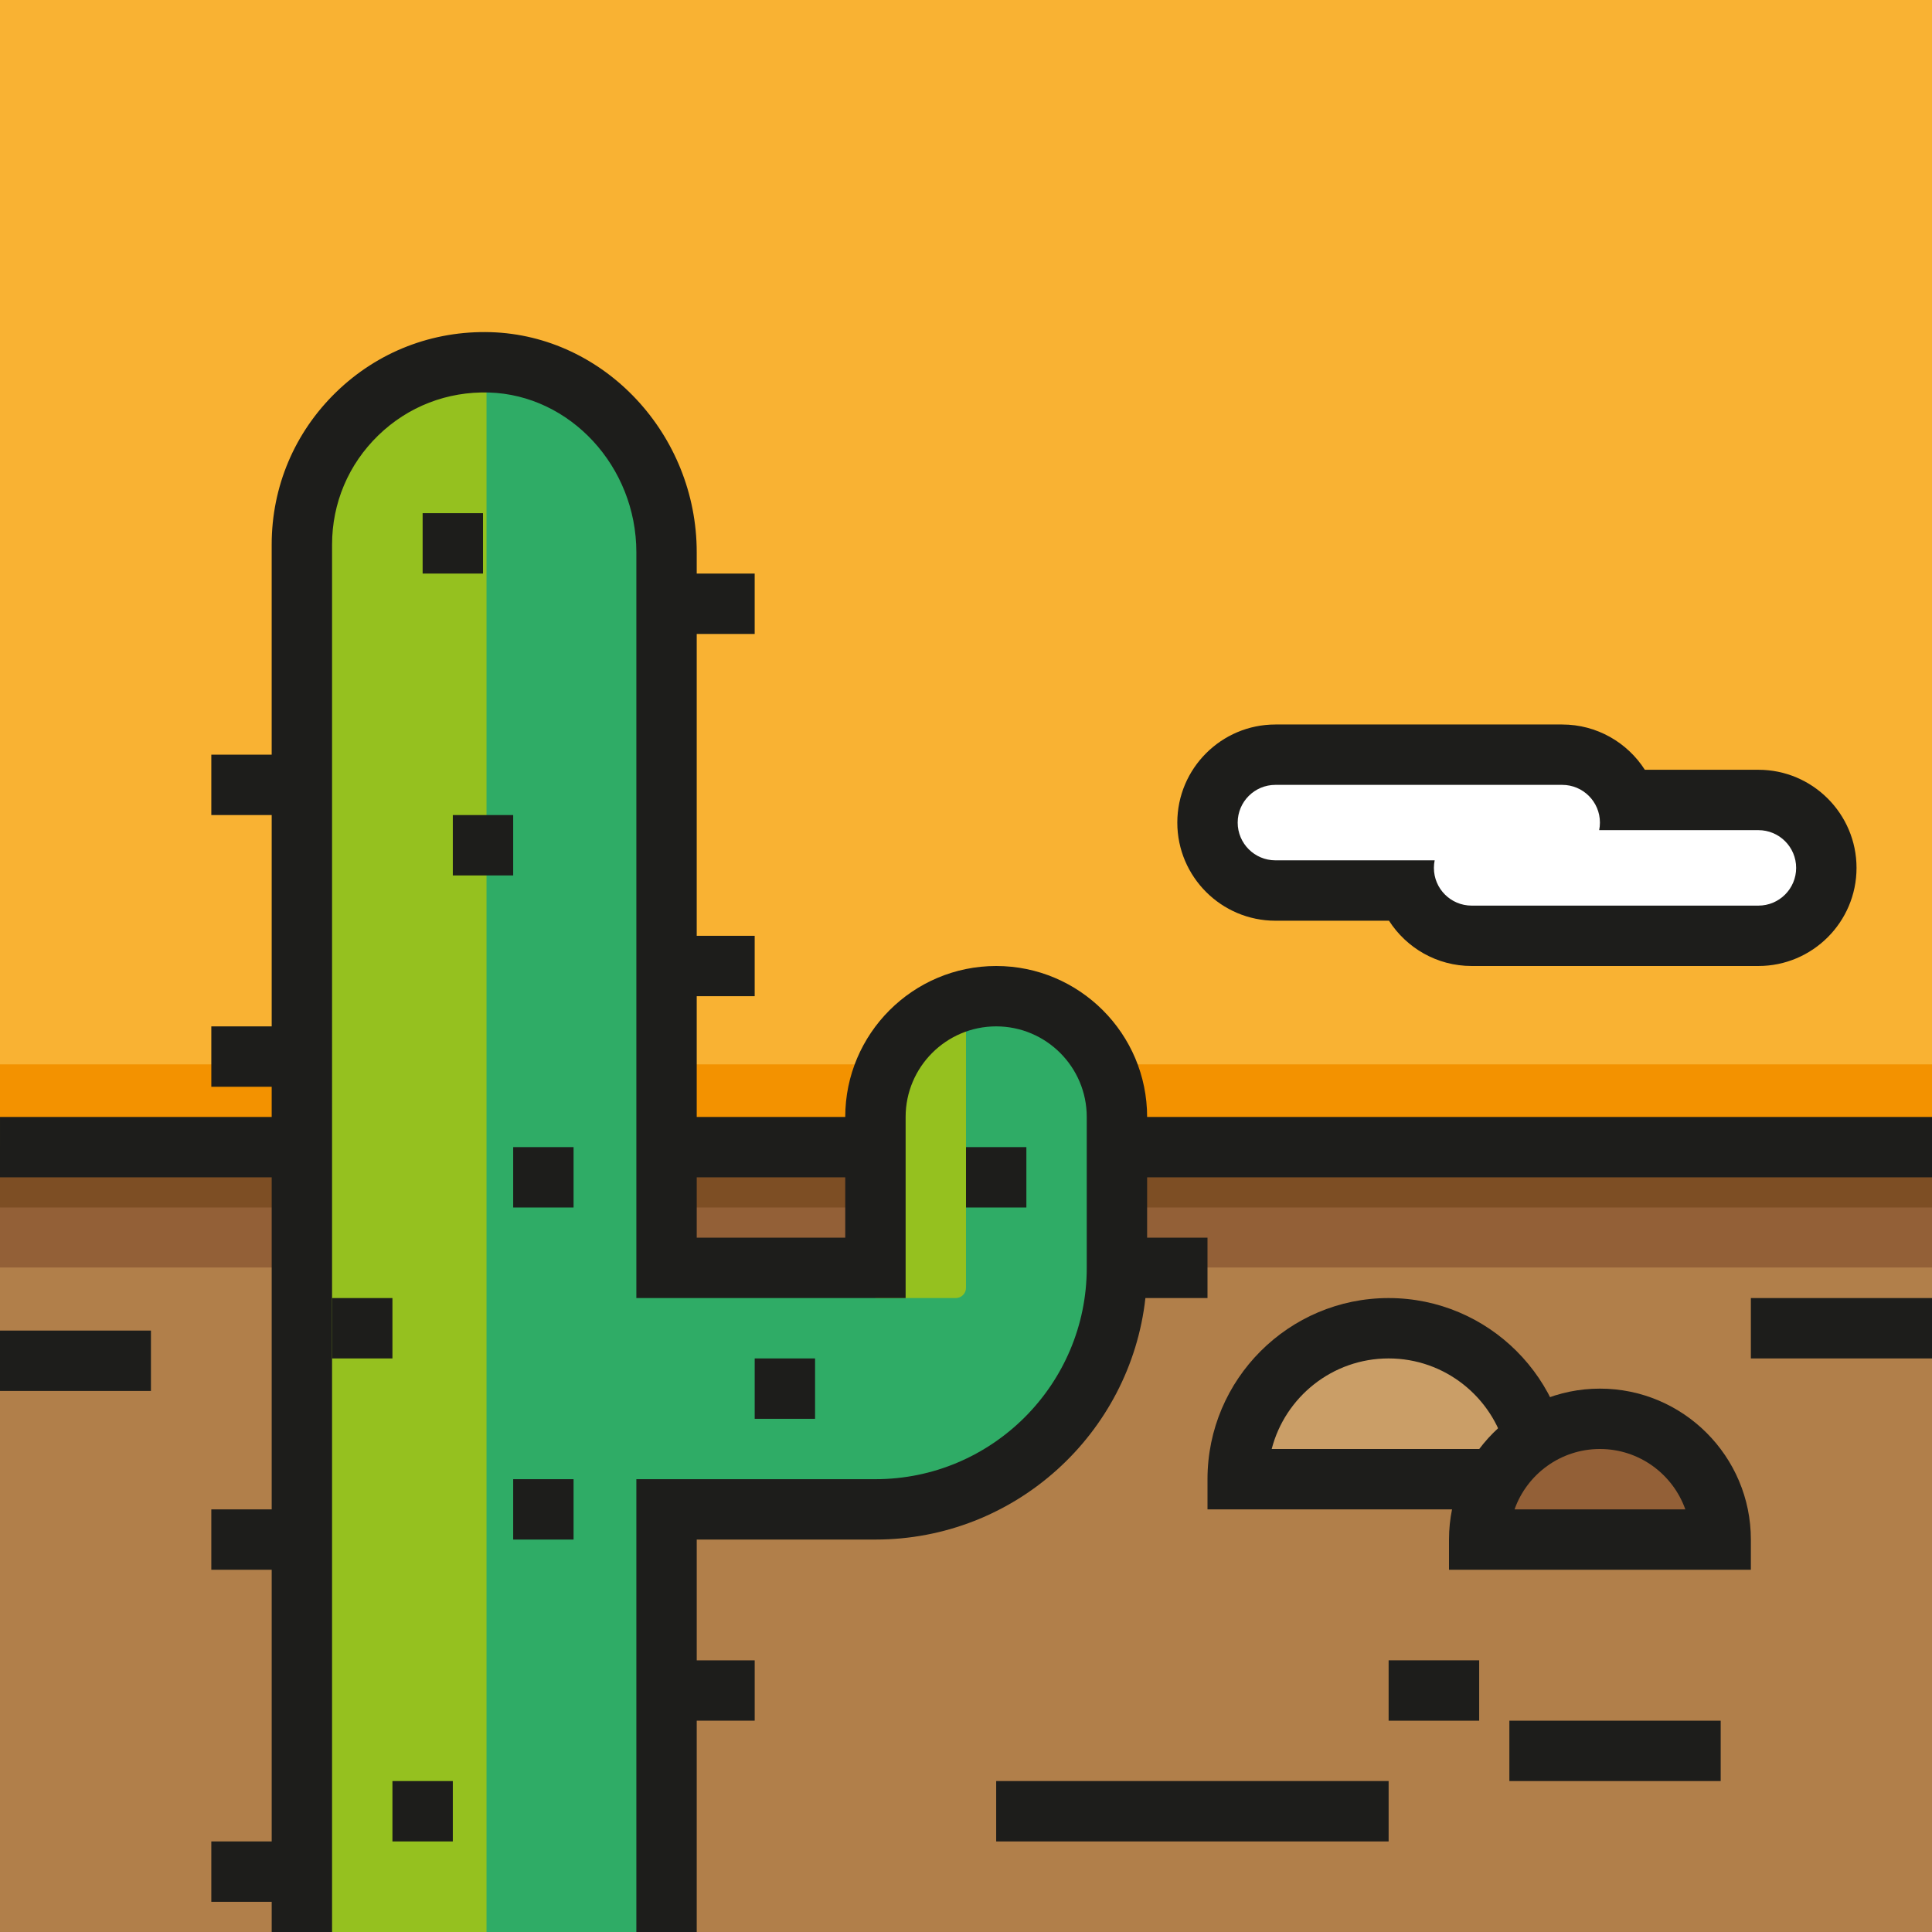 <?xml version="1.0" encoding="iso-8859-1"?>
<!-- Uploaded to: SVG Repo, www.svgrepo.com, Generator: SVG Repo Mixer Tools -->
<svg version="1.1" id="Layer_1" xmlns="http://www.w3.org/2000/svg" xmlns:xlink="http://www.w3.org/1999/xlink" 
	 viewBox="0 0 490.005 490.005" xml:space="preserve">
<rect x="0" y="0" width="490.005" height="490.005" fill="#333333" stroke="none"/>
<g>
	<g id="XMLID_114_">
		<rect x="0.001" style="fill:#F9B233;" width="490.004" height="289.116"/>
	</g>
	<g id="XMLID_420_">
		<rect x="0.001" y="290.94" style="fill:#B17F4A;" width="490.004" height="199.064"/>
	</g>
	<g id="XMLID_492_">
		<rect x="0.001" y="269.951" style="fill:#F39200;" width="490.004" height="20.7"/>
	</g>
	<g id="XMLID_472_">
		<rect x="0.001" y="298.502" style="fill:#936037;" width="490.004" height="22.969"/>
	</g>
	<g id="XMLID_235_">
		<path style="fill:#CA9E67;" d="M313.909,375.159c0-21.142,17.139-38.281,38.282-38.281c21.142,0,38.281,17.139,38.281,38.281"/>
	</g>
	<g id="XMLID_470_">
		<rect x="0.001" y="290.94" style="fill:#7D4E24;" width="490.004" height="15.313"/>
	</g>
	<g id="XMLID_160_">
		<path style="fill:#2FAC66;" d="M283.284,321.565L283.284,321.565c0,33.828-27.423,61.25-61.25,61.25h-61.251v-61.25h61.25v-53.594
			l22.969-15.313l38.282,15.313V321.565z"/>
	</g>
	<g id="XMLID_473_">
		<path style="fill:#95C11F;" d="M242.398,329.221h-20.365v-53.594c0-12.685,10.284-22.969,22.969-22.969l0,0v73.959
			C245.003,328.055,243.837,329.221,242.398,329.221z"/>
	</g>
	<g id="XMLID_117_">
		<path style="fill:#2FAC66;" d="M168.439,490.004h-51.963c-22.043,0-39.913-17.87-39.913-39.913V137.814
			c0-25.371,20.567-45.938,45.938-45.938l0,0c25.371,0,45.938,20.567,45.938,45.938L168.439,490.004L168.439,490.004z"/>
	</g>
	<g id="XMLID_471_">
		<path style="fill:#95C11F;" d="M123.392,490.004H76.564v-351.3c0-25.862,20.966-46.828,46.828-46.828l0,0
			C123.392,91.876,123.392,490.004,123.392,490.004z"/>
	</g>
	<g id="XMLID_372_">
		<g>
			<path style="fill:#FFFFFF;" d="M373.245,237.345c-7.487,0-13.873-4.8-16.243-11.484h-33.523c-9.499,0-17.227-7.728-17.227-17.227
				c0-9.499,7.728-17.227,17.227-17.227h72.735c7.487,0,13.873,4.8,16.243,11.484h33.523c9.499,0,17.227,7.728,17.227,17.227
				c0,9.499-7.728,17.227-17.227,17.227H373.245z"/>
		</g>
		<g>
			<path style="fill:#1D1D1B;" d="M396.214,199.064c5.286,0,9.57,4.285,9.57,9.57c0,0.656-0.067,1.296-0.193,1.914h40.389
				c5.286,0,9.57,4.285,9.57,9.57c0,5.286-4.285,9.57-9.57,9.57h-72.735c-5.286,0-9.57-4.285-9.57-9.57
				c0-0.656,0.067-1.295,0.193-1.914h-40.389c-5.286,0-9.57-4.285-9.57-9.57c0-5.286,4.285-9.57,9.57-9.57H396.214 M396.214,183.751
				h-72.735c-13.72,0-24.883,11.162-24.883,24.883s11.163,24.883,24.883,24.883h28.806c4.427,6.902,12.168,11.484,20.96,11.484
				h72.735c13.72,0,24.883-11.162,24.883-24.883c0-13.72-11.162-24.883-24.883-24.883h-28.806
				C412.747,188.334,405.005,183.751,396.214,183.751L396.214,183.751z"/>
		</g>
	</g>
	<g id="XMLID_158_">
		<path style="fill:#1D1D1B;" d="M398.128,382.815h-91.876v-7.656c0-25.33,20.608-45.938,45.938-45.938
			c25.33,0,45.938,20.608,45.938,45.938V382.815L398.128,382.815z M322.534,367.503h59.313
			c-3.408-13.194-15.412-22.969-29.656-22.969C337.947,344.534,325.943,354.309,322.534,367.503z"/>
	</g>
	<g id="XMLID_223_">
		<rect x="99.533" y="451.722" style="fill:#1D1D1B;" width="15.313" height="15.313"/>
	</g>
	<g id="XMLID_225_">
		<rect x="130.158" y="290.94" style="fill:#1D1D1B;" width="15.313" height="15.313"/>
	</g>
	<g id="XMLID_226_">
		<rect x="107.189" y="130.157" style="fill:#1D1D1B;" width="15.313" height="15.313"/>
	</g>
	<g id="XMLID_227_">
		<rect x="114.846" y="206.72" style="fill:#1D1D1B;" width="15.313" height="15.313"/>
	</g>
	<g id="XMLID_228_">
		<rect x="191.409" y="344.534" style="fill:#1D1D1B;" width="15.313" height="15.313"/>
	</g>
	<g id="XMLID_229_">
		<rect x="130.158" y="375.159" style="fill:#1D1D1B;" width="15.313" height="15.313"/>
	</g>
	<g id="XMLID_230_">
		<rect x="245.003" y="290.94" style="fill:#1D1D1B;" width="15.313" height="15.313"/>
	</g>
	<path style="fill:#1D1D1B;" d="M490.005,298.596v-15.313H290.94c0-21.108-17.173-38.282-38.282-38.282
		c-21.108,0-38.282,17.173-38.282,38.282h-37.669v-30.625h14.7v-15.313h-14.7v-76.563h14.7V145.47h-14.7v-5.411
		c0-29.911-23.439-54.95-52.249-55.814c-14.723-0.431-28.637,4.954-39.186,15.191c-10.553,10.242-16.366,23.98-16.366,38.683v53.289
		H53.595v15.313h15.313v53.594H53.595v15.313h15.313v7.656H0.001v15.313h68.907v84.219H53.595v15.313h15.313v68.907H53.595v15.313
		h15.313v7.656h15.313V138.119c0-10.526,4.161-20.362,11.717-27.694c7.552-7.329,17.505-11.18,28.063-10.874
		c20.619,0.619,37.395,18.791,37.395,40.508v189.163h68.294v-45.938c0-12.665,10.304-22.969,22.969-22.969
		s22.969,10.304,22.969,22.969v38.281c0,29.552-24.042,53.594-53.594,53.594h-60.638v114.845h15.313V436.41h14.7v-15.313h-14.7
		v-30.625h45.325c35.406,0,64.649-26.846,68.471-61.25h15.748v-15.313H290.94v-15.313L490.005,298.596L490.005,298.596z
		 M176.708,313.909v-15.313h37.669v15.313H176.708z"/>
	<g id="XMLID_233_">
		<rect x="84.22" y="329.221" style="fill:#1D1D1B;" width="15.313" height="15.313"/>
	</g>
	<g id="XMLID_237_">
		<path style="fill:#936037;" d="M375.159,390.471c0-16.914,13.711-30.625,30.625-30.625s30.625,13.711,30.625,30.625"/>
	</g>
	<g id="XMLID_159_">
		<path style="fill:#1D1D1B;" d="M444.067,398.128h-76.563v-7.656c0-21.108,17.173-38.281,38.281-38.281
			c21.108,0,38.282,17.173,38.282,38.281V398.128z M384.128,382.815h43.314c-3.16-8.912-11.675-15.313-21.657-15.313
			C395.802,367.503,387.287,373.903,384.128,382.815z"/>
	</g>
	<g id="XMLID_238_">
		<rect x="252.659" y="451.722" style="fill:#1D1D1B;" width="99.532" height="15.313"/>
	</g>
	<g id="XMLID_239_">
		<rect x="352.19" y="421.097" style="fill:#1D1D1B;" width="22.969" height="15.313"/>
	</g>
	<g id="XMLID_240_">
		<rect x="382.815" y="436.409" style="fill:#1D1D1B;" width="53.594" height="15.313"/>
	</g>
	<g id="XMLID_241_">
		<rect x="0.001" y="337.468" style="fill:#1D1D1B;" width="38.282" height="15.313"/>
	</g>
	<g id="XMLID_242_">
		<rect x="444.067" y="329.221" style="fill:#1D1D1B;" width="45.938" height="15.313"/>
	</g>
</g>
</svg>